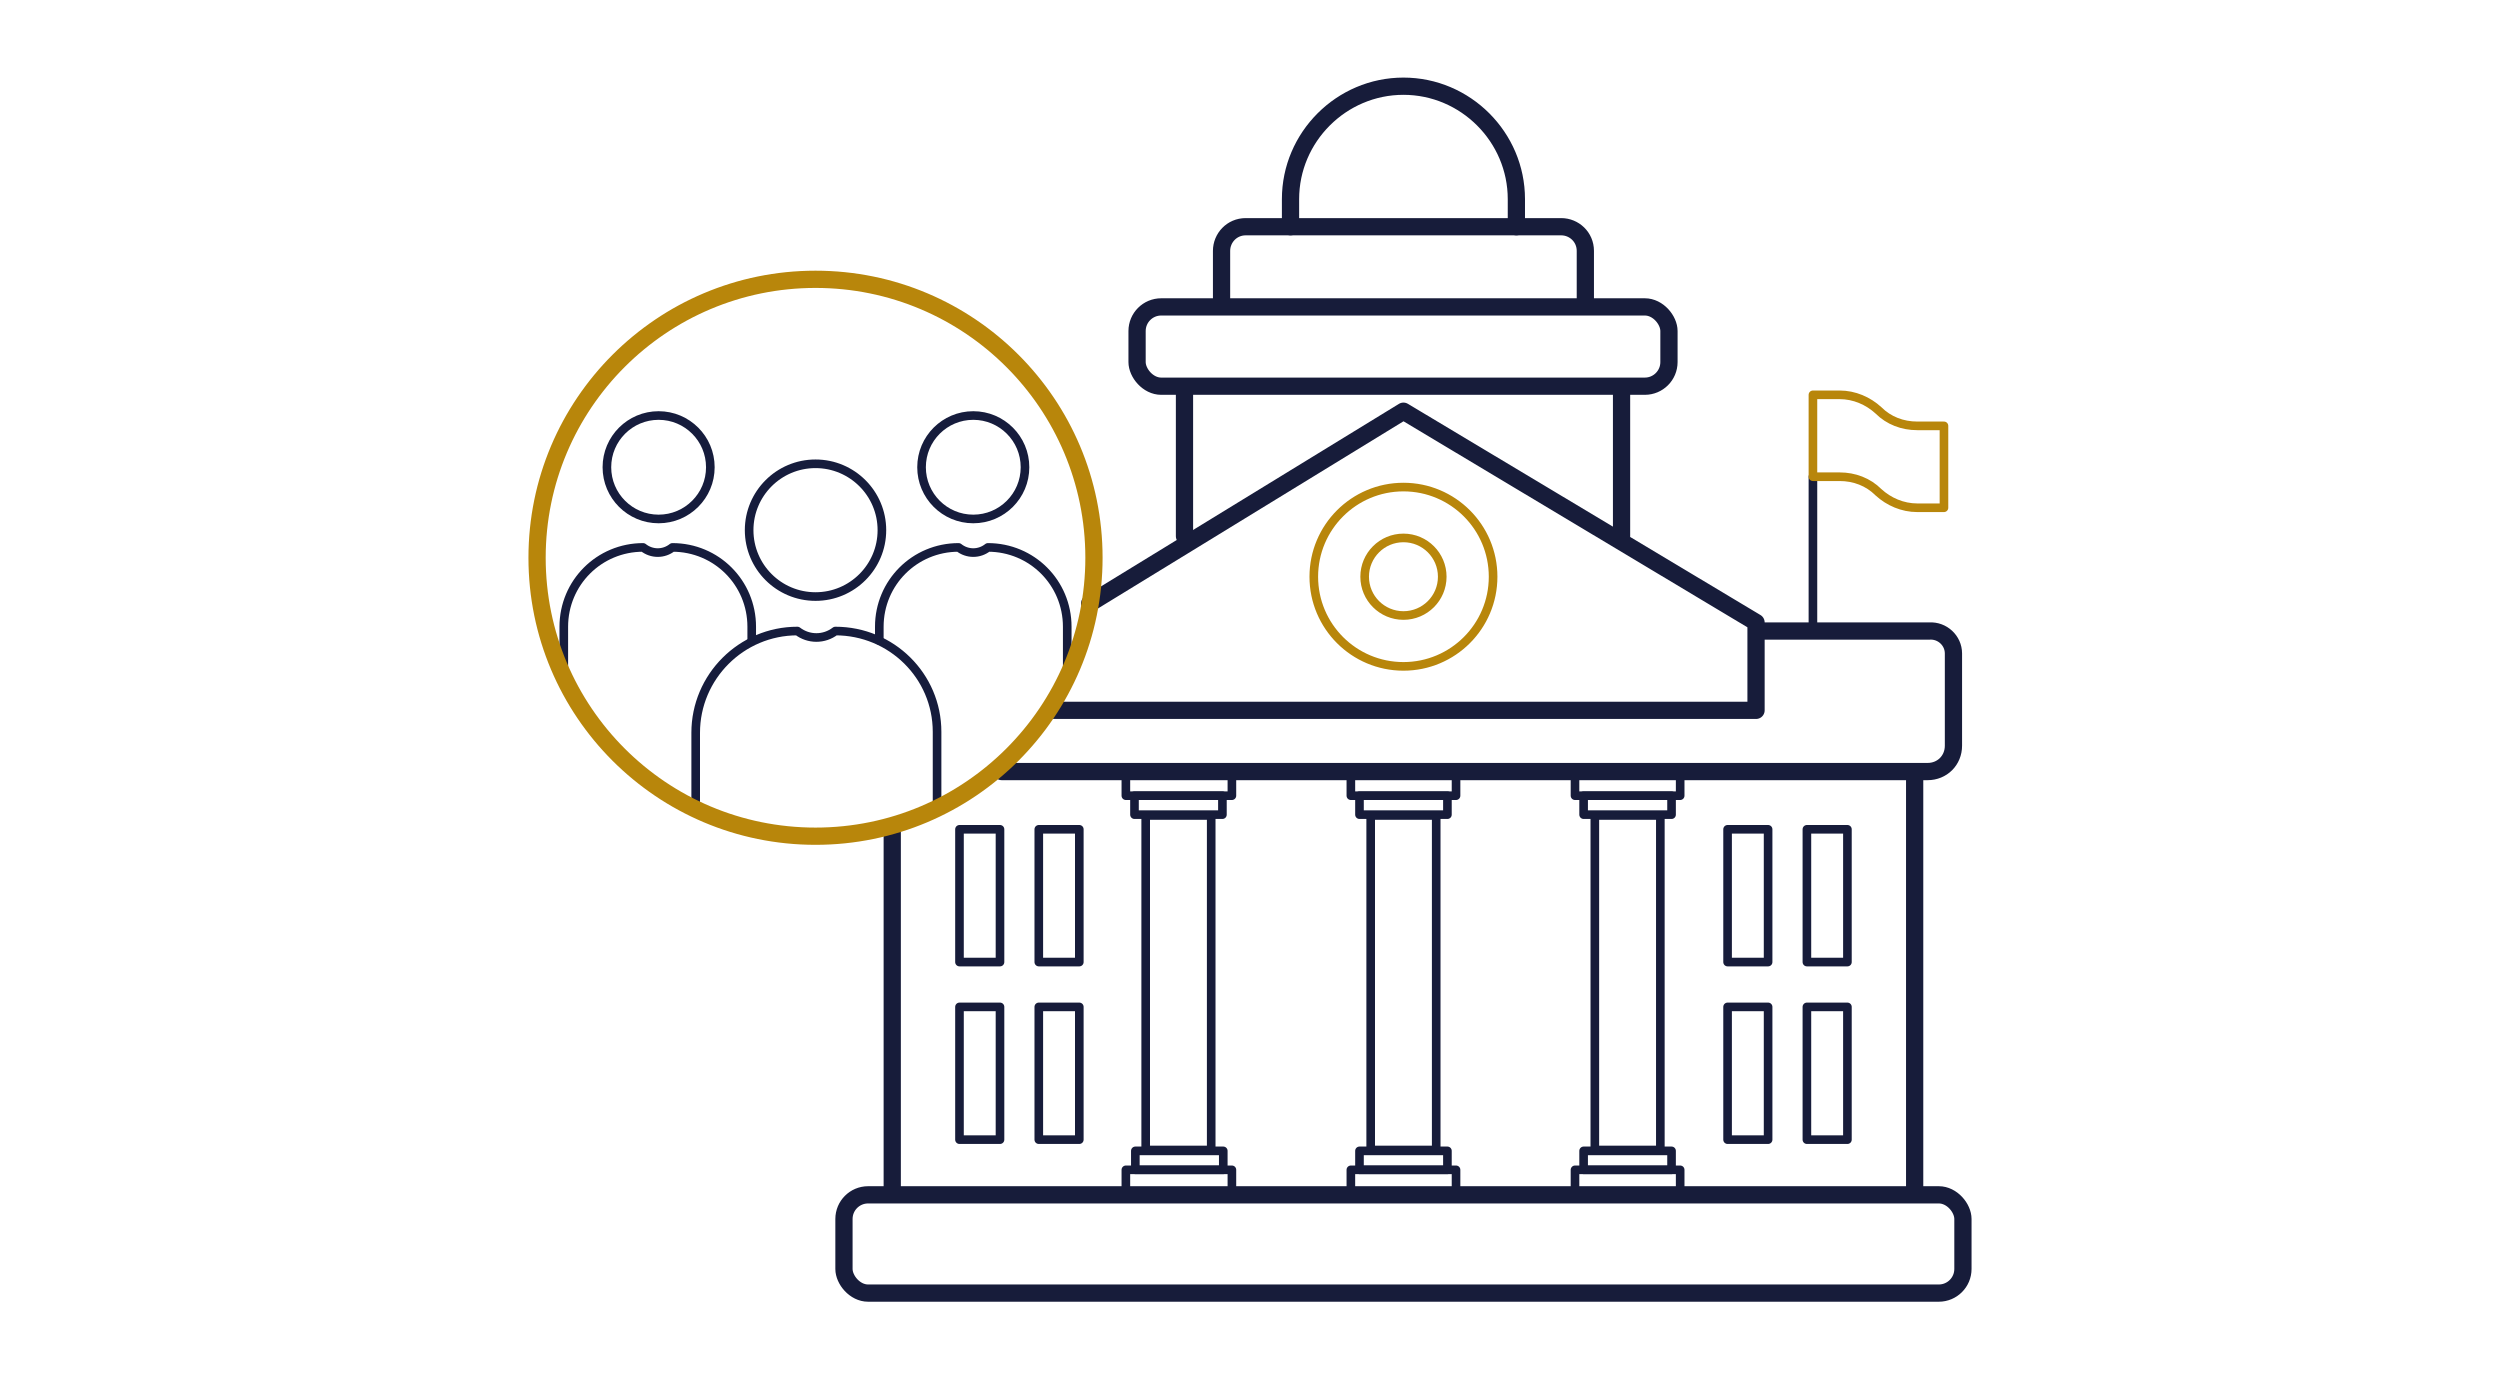 <?xml version="1.0" encoding="UTF-8"?>
<svg id="icons" xmlns="http://www.w3.org/2000/svg" width="290" height="160" version="1.1" viewBox="0 0 290 160">
  <!-- Generator: Adobe Illustrator 29.7.1, SVG Export Plug-In . SVG Version: 2.1.1 Build 8)  -->
  <defs>
    <style>
      .st0 {
        stroke: #161c3c;
      }

      .st0, .st1, .st2, .st3, .st4 {
        fill: none;
        stroke-linecap: round;
        stroke-linejoin: round;
      }

      .st1, .st2 {
        stroke-width: 2px;
      }

      .st1, .st4 {
        stroke: #171c3a;
      }

      .st2, .st3 {
        stroke: #b8860b;
      }
    </style>
  </defs>
  <g>
    <rect class="st1" x="97.9" y="138.6" width="129.8" height="11.4" rx="2.8" ry="2.8"/>
    <rect class="st1" x="131.9" y="35.6" width="61.7" height="9.2" rx="2.8" ry="2.8"/>
    <path class="st1" d="M141.7,35.3v-6.2c0-1.5,1.2-2.8,2.8-2.8h36.6c1.5,0,2.8,1.2,2.8,2.8v6.2"/>
    <g>
      <line class="st1" x1="103.5" y1="96.2" x2="103.5" y2="138.5"/>
      <line class="st1" x1="222.1" y1="89.6" x2="222.1" y2="138.5"/>
    </g>
    <line class="st1" x1="188.1" y1="45.1" x2="188.1" y2="62.2"/>
    <line class="st1" x1="137.4" y1="62.2" x2="137.4" y2="45.1"/>
    <path class="st1" d="M149.7,26.3v-3.2c0-7.2,5.9-13.1,13.1-13.1h0c7.2,0,13.1,5.9,13.1,13.1v3.2"/>
    <g>
      <rect class="st4" x="111.3" y="96.2" width="4.7" height="15.4"/>
      <rect class="st4" x="120.5" y="96.2" width="4.7" height="15.4"/>
      <rect class="st4" x="111.3" y="116.8" width="4.7" height="15.4"/>
      <rect class="st4" x="120.5" y="116.8" width="4.7" height="15.4"/>
    </g>
    <g>
      <rect class="st4" x="200.4" y="96.2" width="4.7" height="15.4"/>
      <rect class="st4" x="209.6" y="96.2" width="4.7" height="15.4"/>
      <rect class="st4" x="200.4" y="116.8" width="4.7" height="15.4"/>
      <rect class="st4" x="209.6" y="116.8" width="4.7" height="15.4"/>
    </g>
    <circle class="st3" cx="162.8" cy="66.9" r="10.4"/>
    <circle class="st3" cx="162.8" cy="66.9" r="4.5"/>
    <g>
      <rect class="st4" x="159" y="94.6" width="7.6" height="38.8"/>
      <rect class="st4" x="157.7" y="133.5" width="10.2" height="2.2"/>
      <polyline class="st4" points="156.7 138 156.7 135.7 168.9 135.7 168.9 138"/>
      <rect class="st4" x="157.7" y="92.3" width="10.2" height="2.2" transform="translate(325.6 186.8) rotate(180)"/>
      <polyline class="st4" points="168.9 90.2 168.9 92.3 156.7 92.3 156.7 90.2"/>
    </g>
    <g>
      <rect class="st4" x="132.9" y="94.6" width="7.6" height="38.8"/>
      <rect class="st4" x="131.7" y="133.5" width="10.2" height="2.2"/>
      <polyline class="st4" points="130.6 138 130.6 135.7 142.9 135.7 142.9 138"/>
      <rect class="st4" x="131.7" y="92.3" width="10.2" height="2.2" transform="translate(273.5 186.8) rotate(180)"/>
      <polyline class="st4" points="142.9 90.2 142.9 92.3 130.6 92.3 130.6 90.2"/>
    </g>
    <g>
      <rect class="st4" x="185" y="94.6" width="7.6" height="38.8"/>
      <rect class="st4" x="183.7" y="133.5" width="10.2" height="2.2"/>
      <polyline class="st4" points="182.7 138 182.7 135.7 194.9 135.7 194.9 138"/>
      <rect class="st4" x="183.7" y="92.3" width="10.2" height="2.2" transform="translate(377.6 186.8) rotate(180)"/>
      <polyline class="st4" points="194.9 90.2 194.9 92.3 182.7 92.3 182.7 90.2"/>
    </g>
    <polyline class="st1" points="122.3 82.4 203.7 82.4 203.7 72.2 162.8 47.7 126.4 70"/>
    <path class="st1" d="M203.8,73.2h20c1.5-.1,2.8,1.1,2.8,2.6v10.7c0,1.7-1.3,3-3,3h-107.4"/>
  </g>
  <g>
    <g>
      <circle class="st0" cx="94.6" cy="61.5" r="7.7"/>
      <path class="st0" d="M80.7,93.3v-8.3c0-6.5,5.3-11.8,11.8-11.8h0c1.3,1,3.1,1,4.4,0h0c6.5,0,11.8,5.2,11.8,11.7v8.3"/>
    </g>
    <g>
      <circle class="st0" cx="112.9" cy="54.2" r="6"/>
      <path class="st0" d="M102,74.3v-1.6c0-5.1,4.1-9.2,9.2-9.2h0c1,.8,2.4.8,3.4,0h0c5.1,0,9.2,4.1,9.2,9.2v4.6"/>
    </g>
    <g>
      <circle class="st0" cx="76.4" cy="54.2" r="6"/>
      <path class="st0" d="M65.4,77.3v-4.6c0-5.1,4.1-9.2,9.2-9.2h0c1,.8,2.4.8,3.4,0h0c5.1,0,9.2,4.1,9.2,9.2v1.6"/>
    </g>
    <circle class="st2" cx="94.6" cy="64.7" r="32.3"/>
  </g>
  <line class="st4" x1="210.3" y1="72.7" x2="210.3" y2="55.3"/>
  <path class="st3" d="M217.9,47.6h0c-1.2-1.1-2.8-1.8-4.5-1.8h-3.1v9.5h3.1c1.7,0,3.3.6,4.5,1.8h0c1.2,1.1,2.8,1.8,4.5,1.8h3.1v-9.5h-3.1c-1.7,0-3.3-.6-4.5-1.8Z"/>
</svg>